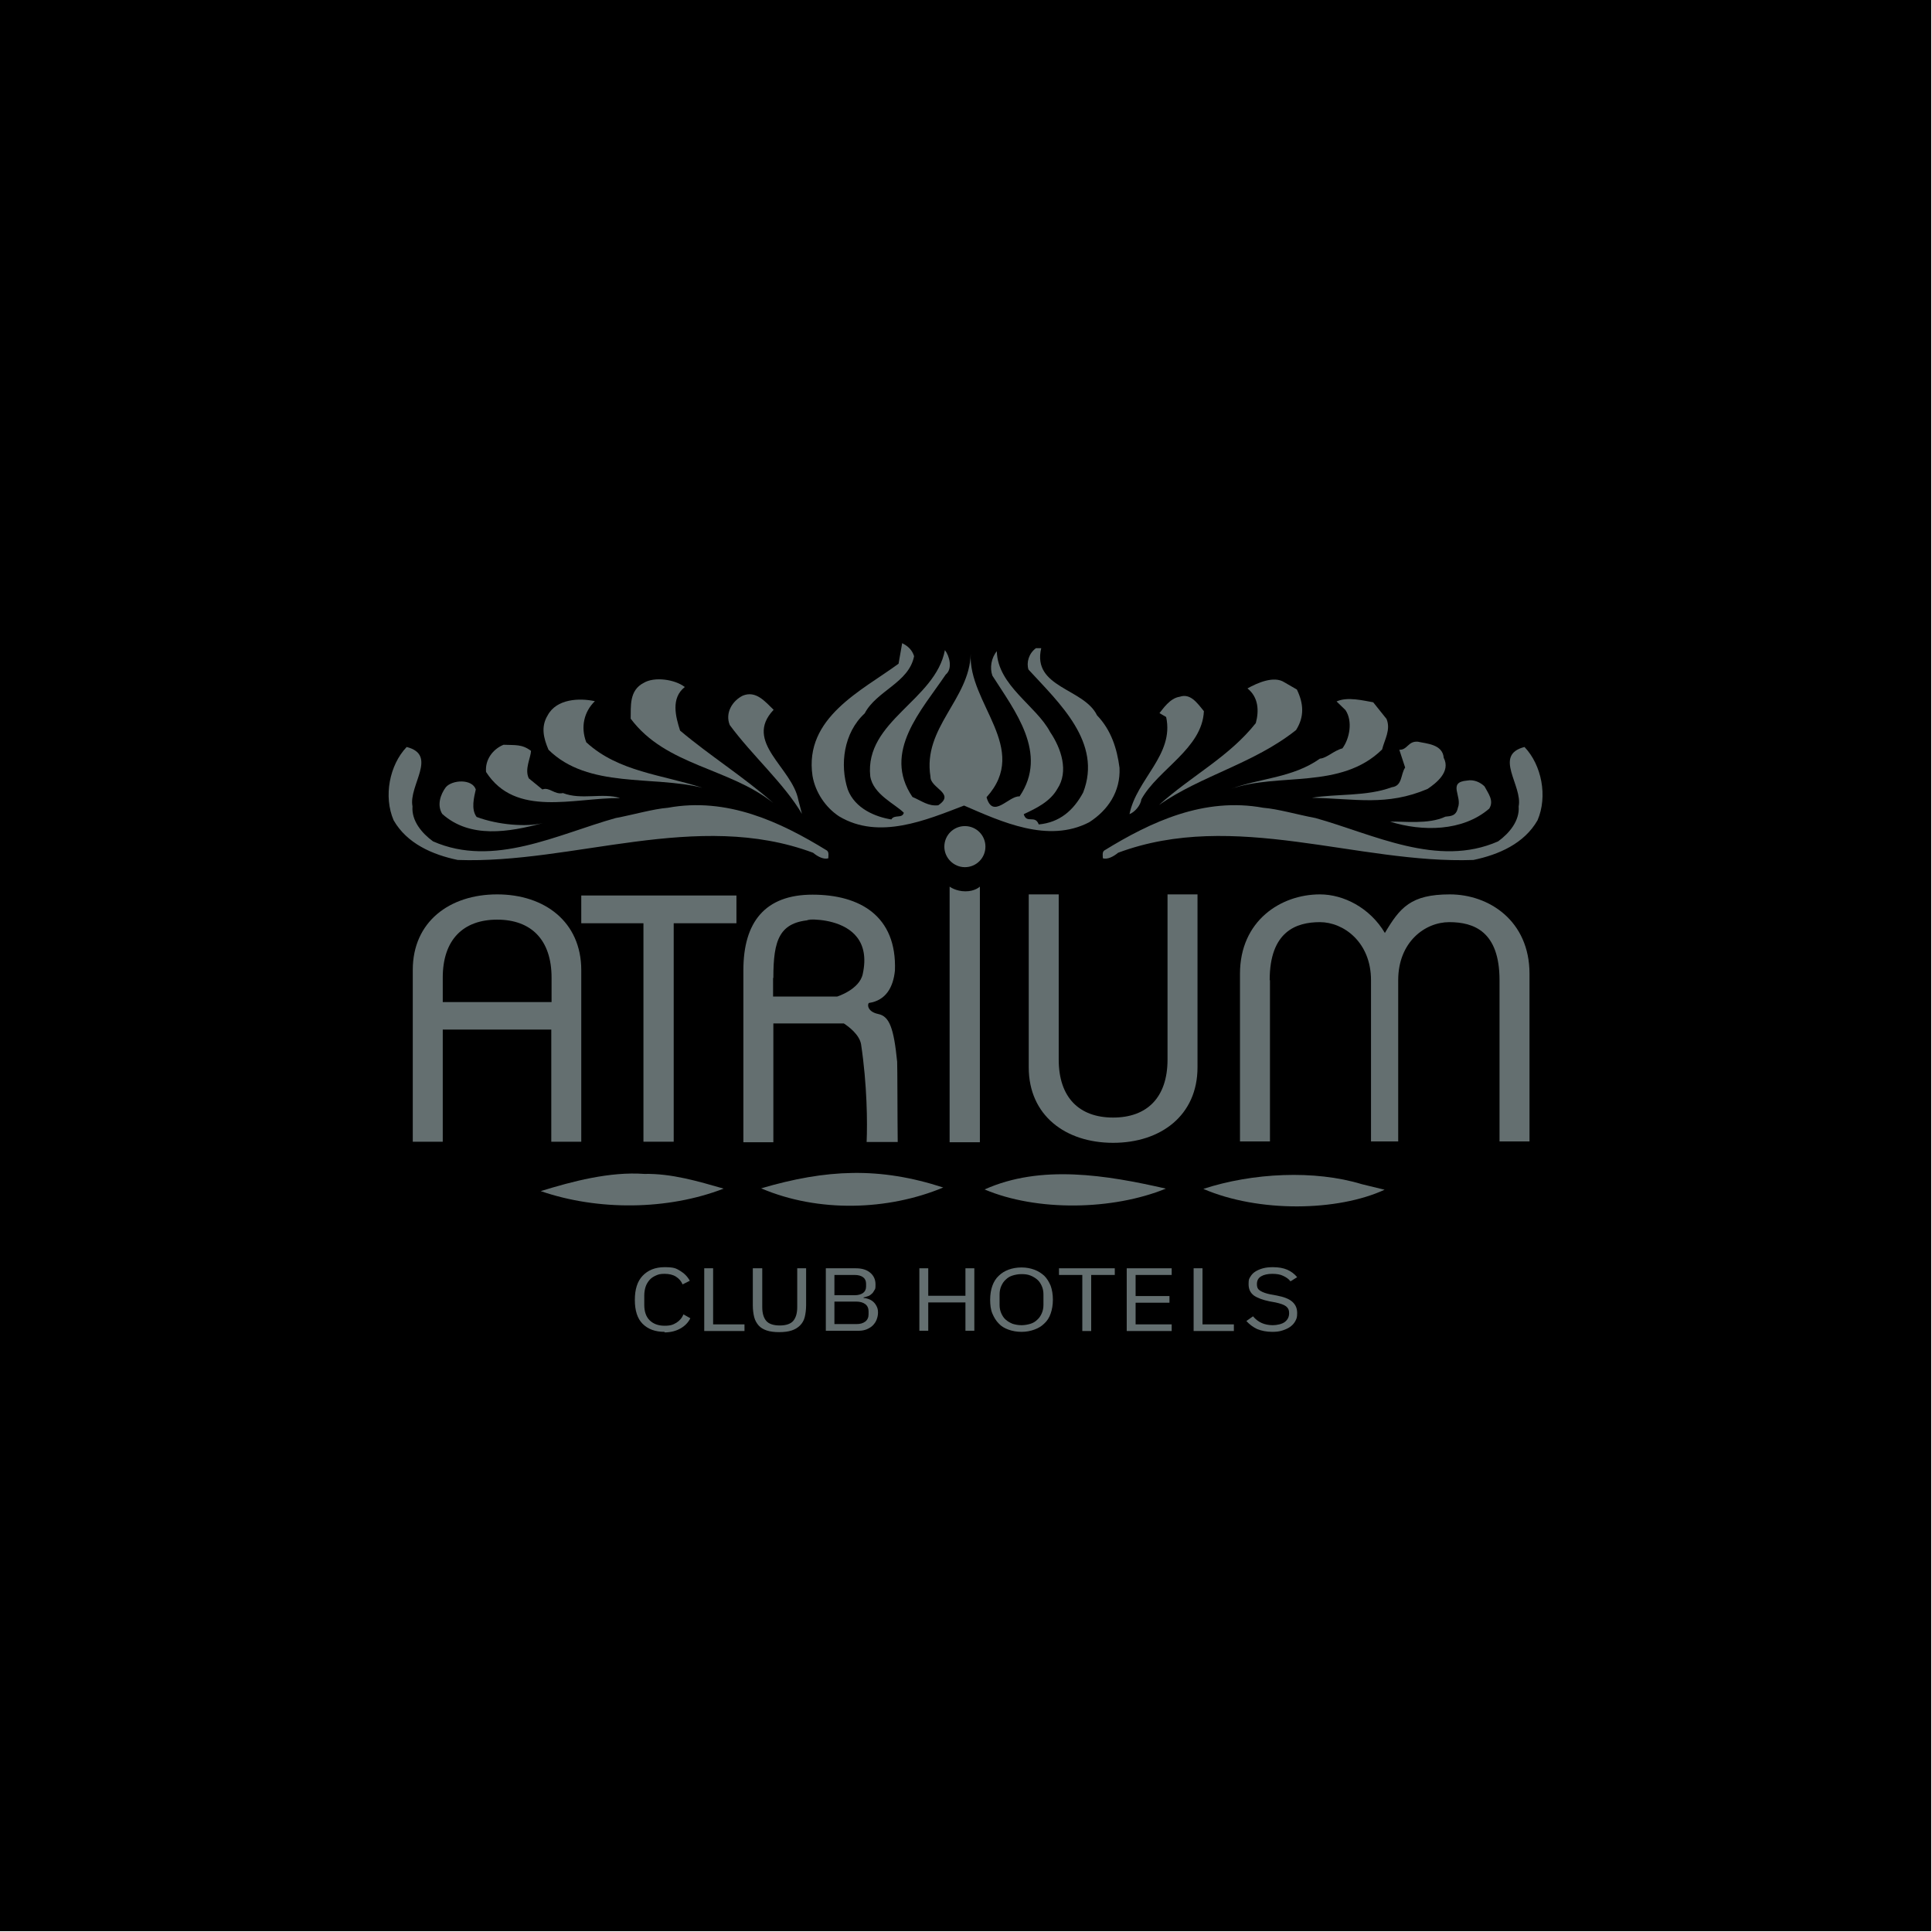 <?xml version="1.0" encoding="UTF-8"?>
<svg id="Ebene_1" xmlns="http://www.w3.org/2000/svg" version="1.1" viewBox="0 0 696 696">
  <!-- Generator: Adobe Illustrator 29.6.1, SVG Export Plug-In . SVG Version: 2.1.1 Build 9)  -->
  <defs>
    <style>
      .st0 {
        fill: none;
      }

      .st1 {
        fill: #16bae7;
      }

      .st2 {
        fill: #646f70;
      }
    </style>
  </defs>
  <rect y="0" width="695.7" height="695.7"/>
  <path class="st2" d="M329.3,236.4c-1.9,9.6-13.5,12.4-17.8,20.6-7.6,7-9,18.5-6.1,27.4,2.6,6.9,10,9.9,15.7,10.8,1.1-1.9,3.9-.2,4.5-2.4-3-3.1-11.1-6.6-12.1-13.2-2-19.9,23.5-27.3,26.9-45.4,1.6,2,2.9,6.7.3,8.8-8.6,12.8-23,27.9-12,44.1,3.5,1.5,5.7,3.4,9.3,3,6.4-4.3-2.9-6.1-2.8-10.3-2.9-17.7,14.1-27.8,14.5-44.3-1,17.9,21.6,34.1,5.7,51.7,2.3,8.1,8-.6,11.9-.3,10.5-15.5-1.8-30.9-9.8-43.5-1-2.8-.4-6.4,1.6-8.8.3,12.4,14.2,19.6,19.2,29.1,4,5.9,6.8,14.2,2.6,20.5-2.6,4.6-7.6,7-12.1,9.1,1,3.6,4.1.1,5.4,3.7,7.5-.7,12.5-5,16-11.5,7-18-8.6-32.2-19.7-44.3-.8-2.5.1-5.8,2.7-7.7h1.9c-3.4,14.3,15.4,14.4,20.1,24.2,5.1,5.3,7.2,12,8.1,18.9.4,8.6-4.2,15.3-10.9,19.6-14.8,7.7-31.7-.2-45.1-6-13.6,5.2-30.6,12.5-45,3.9-4.9-3.2-8.6-8.7-9.6-14.6-3.1-21,17.8-30.7,31-40.4l1.3-7.4c2.2,1.1,3.6,2.5,4.3,4.7Z"/>
  <path class="st2" d="M467.2,248.4c2.4,5,2.8,9.7-.3,14.6-15.2,12.1-34,16.3-49.4,27,12.1-10.8,25.2-17.3,34.9-29.5,1.2-4.4,1-9.3-3-12.5,3.4-1.9,9.5-4.7,13.3-2.2l4.5,2.6Z"/>
  <path class="st2" d="M246.7,247.5c-5.1,4-3.3,10.7-1.7,15.7,10.8,9.1,23.1,16.8,33.6,26.1-16-12.8-38.6-13.3-51.4-30.4.1-4.4-.6-10.2,4.7-12.9,3.8-2.3,11.2-1.3,14.8,1.5Z"/>
  <path class="st2" d="M499.5,259c1.6,3.9-.7,7.4-1.6,11-14.9,14.6-37.4,8.2-54.4,14.2,10.3-3.9,22.1-3.9,32-10.9,2.5-.2,5-2.9,8.1-3.7,2.6-3.5,3.8-9.8,1.1-13.8l-3.2-3.1c3.9-1.8,9.7-.3,13.2.3l4.8,6Z"/>
  <path class="st2" d="M433.7,256.2c-.6,13.5-16.5,20.9-22.5,31.7-.3,2.2-2.3,4.6-4.3,5.4,2.5-12.6,16.2-21.4,13.2-35l-2.4-1.4c1.1-1.3,3.7-5.4,7.3-5.9,3.8-1.3,6.2,2.1,8.7,5.2Z"/>
  <path class="st2" d="M278.7,255.7c-11,11.6,6.7,20.8,8.9,32.5l1.3,5c-6.4-10.9-18-21.1-26-32-1.8-4.4,1-8.8,4.7-10.6,4.7-1.9,7.9,2,11.1,5.1Z"/>
  <path class="st2" d="M214.3,252.6c-3.9,3.8-5.2,9.3-3.1,14.8,11.6,10.7,27.6,11.7,41.8,16.4-17.8-4.5-41.1.4-55.4-13.7-1.8-4.2-2.8-8.3-.3-12.4,3.2-6,11.5-6.3,17-5.1Z"/>
  <path class="st2" d="M520.1,273c2.6,5-2.7,9.1-5.8,11.2-14.8,6.3-26,3.5-41.7,3.2,8.8-1.5,19.6-.4,28.8-3.8,3.9-.5,3.1-4.6,4.8-7.1l-2.1-6.4c3,.1,3.1-3.2,6.7-2.9,3.1.7,8.9.9,9.3,5.8Z"/>
  <path class="st2" d="M191.3,270.5c-.1,2.5-2.4,6.6-.8,9.9l4.9,4c2.5-1,4.4,2,7.4,1.3,6.6,2.6,14.3-.2,20.6,1.8-16.8-.1-37.7,7.1-48.3-9.4-.4-4.4,2.4-8.2,6.3-9.8,4.1.2,6.6-.3,9.9,2.2Z"/>
  <path class="st2" d="M148.6,290.5c-.4,5.2,3.4,9.7,7.4,12.6,21.8,9.6,45-2.6,65.8-8.4,6.4-1.2,13.6-3.3,18.8-3.7,21.3-3.9,40.4,5,57.3,15.4.8.6.5,1.9.5,2.8-1.7.5-3.8-.6-5.5-2-41.8-15.6-86.4,4.1-128,2.6-9.1-1.9-18.3-5.9-23.1-14.3-3.7-8.6-1.5-19.9,4.7-26.4,11.4,2.9.6,13.9,2.1,21.4Z"/>
  <path class="st2" d="M547.1,290.5c.4,5.2-3.4,9.7-7.4,12.6-21.8,9.6-45-2.6-65.8-8.4-6.4-1.2-13.6-3.3-18.8-3.7-21.3-3.9-40.4,5-57.3,15.4-.8.6-.5,1.9-.5,2.8,1.7.5,3.8-.6,5.5-2,41.8-15.6,86.4,4.1,128,2.6,9.1-1.9,18.3-5.9,23.1-14.3,3.7-8.6,1.5-19.9-4.7-26.4-11.4,2.9-.6,13.9-2.1,21.4Z"/>
  <path class="st2" d="M534.8,283.3c1.3,2.5,3.5,5.1,1.7,8-9.6,8.3-24.2,8.3-35.7,4.7,4.7-.2,13.8,1.1,19.9-1.8,1.9-.2,3.9-.2,4.5-3.2,1.7-4.1-3.9-9.2,3.3-9.8,2.5-.5,4.9.7,6.3,2.1Z"/>
  <path class="st2" d="M171.4,284.4c-.6,2.7-1.8,7.1.3,9.9,7.7,2.9,18.1,3.7,23.9,2.2-12.2,3.3-26.3,5.7-36.3-3.3-1.9-3.1-.7-6.9,1.3-9.6,2.3-2.7,9.5-3.1,10.8.8Z"/>
  <path class="st2" d="M490.6,426.6l8.2,2c-16.9,7.8-45.3,8.3-65.3-.3,17.7-5.8,40.1-6.9,57.1-1.7Z"/>
  <path class="st2" d="M420,428.2c-19.1,7.8-46.4,8.3-65.3.3,20.2-9.1,43.9-5.2,65.3-.3Z"/>
  <path class="st2" d="M339.8,427.8c-19.9,8.3-45,9.1-65.6.3,23.5-6.9,42.6-7.8,65.6-.3Z"/>
  <path class="st2" d="M260.7,428.2c-20.2,7.8-45.3,8-65.9.9,11.3-3.5,24.9-7.1,37.3-6.2,9.9-.2,19.5,2.7,28.6,5.3Z"/>
  <g>
    <path class="st0" d="M198.7,411.2v-40.4h-39.1v40.4"/>
    <path class="st0" d="M198.6,352.1c0-13.7-7.4-20.9-19.6-20.9s-19.6,7.2-19.6,20.9v8.8h39.1v-8.8h.1Z"/>
    <path class="st2" d="M179.1,322.2c-17.2,0-30.4,9.9-30.4,27.2v61.9h10.8v-40.4h39.1v40.4h10.8v-61.8c0-17.4-13.2-27.3-30.3-27.3ZM198.6,361h-39.1v-8.8c0-13.7,7.4-20.9,19.6-20.9s19.6,7.2,19.6,20.9v8.8h-.1Z"/>
  </g>
  <polygon class="st2" points="265.3 332.6 265.3 322.6 209.4 322.6 209.4 332.6 231.8 332.6 231.8 411.3 242.7 411.3 242.7 332.6 265.3 332.6"/>
  <g>
    <path class="st0" d="M493.9,411.2v-58.1c0-13.7-9.6-20.9-18.4-20.9s-18.1,3.3-18.1,20.9v58.1"/>
    <path class="st0" d="M540.1,411.2v-58.1c0-17.6-9.6-20.9-18.1-20.9s-18.4,7.2-18.4,20.9v58.1"/>
    <path class="st2" d="M457.4,353.1c0-17.6,9.6-20.9,18.1-20.9s18.4,7.2,18.4,20.9v58.1h9.8v-58.1c0-13.7,9.6-20.9,18.4-20.9s18.1,3.3,18.1,20.9v58.1h10.8v-60.4c0-19.1-14.6-28.6-28.7-28.6s-18,4.8-23.4,13.9c-5.4-9.1-14.9-13.9-23.4-13.9-14.1,0-28.8,9.5-28.8,28.6v60.4h10.8v-58.1h0Z"/>
  </g>
  <path class="st2" d="M420.6,381.7c0,13.7-7.4,20.9-19.6,20.9s-19.6-7.2-19.6-20.9v-59.5h-10.8v62.3c0,17.3,13.2,27.2,30.4,27.2s30.4-9.9,30.4-27.2v-62.3h-10.8v59.5Z"/>
  <g>
    <path class="st2" d="M353,319.4s-1.7,1.7-5.2,1.7-5.7-1.7-5.7-1.7v92.1h10.9v-92.1Z"/>
    <path class="st2" d="M347.6,312.4c4.1,0,7.4-3.3,7.4-7.4s-3.3-7.4-7.4-7.4-7.4,3.3-7.4,7.4,3.4,7.4,7.4,7.4Z"/>
  </g>
  <g>
    <path class="st0" d="M310.8,350.9c4.7-24.3-28.1-19-18.2-19.5-12,.6-14,7.2-14,20.9v6.6h25.3c0-.1,6.1-3.7,6.9-8Z"/>
    <path class="st0" d="M312.1,411.4c.3-6.8.2-20.6-2-35.2-.5-3.5-4.5-6.4-6.2-7.5h-25.4v42.8"/>
    <path class="st1" d="M311.6,358l-8.3,5.6c.9-.1,6.4-2.3,7.1-2.5.6.2,1.2.3,1.8.4-.7-1.1-1-2.3-.6-3.5Z"/>
    <path class="st2" d="M278.6,411.1v-42.4h25.4c1.7,1.1,5.6,4,6.2,7.5,2.2,14.6,2.3,28.4,2,35.2h11.2c-.1-7.4-.1-27.6-.2-28.9-1.2-12.1-2.8-16.4-6.8-17.2-4.3-.9-3.9-3.9-3.3-4,6-.9,8.7-5.6,9.3-11.7.7-19.6-12.6-27.3-29.7-27.3s-24.9,9.9-24.9,27.2v62h10.8v-.4ZM278.6,352.3c0-13.7,2.1-20.3,14-20.9-9.9.5,23.5-4.7,18.2,19.5-1.2,5.6-9.2,8.1-9.2,8.1h-23.1v-6.7h.1Z"/>
  </g>
  <g>
    <path class="st2" d="M239.4,479.8c-3.4,0-6-1-7.9-2.9-1.9-1.9-2.8-4.8-2.8-8.6s.9-6.7,2.8-8.7c1.9-2,4.5-3.1,7.9-3.1s4.1.4,5.6,1.3,2.7,2.1,3.5,3.6l-2.6,1.3c-.5-1.2-1.3-2.1-2.4-2.8-1.1-.7-2.5-1-4.1-1s-2.2.2-3.1.6c-.9.4-1.7.9-2.3,1.6-.6.7-1.1,1.5-1.4,2.4-.3.9-.5,2-.5,3.2v3.4c0,2.3.6,4.2,1.9,5.5,1.3,1.3,3.1,2,5.4,2s3.1-.4,4.3-1.1c1.1-.7,2-1.7,2.5-3l2.5,1.4c-.8,1.6-2,2.8-3.6,3.7-1.6.9-3.5,1.4-5.7,1.4Z"/>
    <path class="st2" d="M253.7,479.4v-22.5h3.2v20.2h11.3v2.4h-14.5Z"/>
    <path class="st2" d="M274.6,456.9v14c0,2.2.5,3.8,1.4,4.9.9,1.1,2.6,1.7,4.9,1.7s4-.6,4.9-1.7c.9-1.1,1.4-2.7,1.4-4.9v-14h3.2v13.3c0,1.6-.2,3.1-.5,4.3-.3,1.2-.9,2.2-1.7,3-.8.8-1.8,1.4-3,1.8-1.2.4-2.7.6-4.5.6s-3.3-.2-4.5-.6c-1.2-.4-2.2-1-2.9-1.8-.7-.8-1.3-1.8-1.6-3-.3-1.2-.5-2.6-.5-4.3v-13.3h3.2Z"/>
    <path class="st2" d="M297.4,456.9h10.9c2.2,0,3.9.5,5.2,1.6,1.3,1.1,1.9,2.5,1.9,4.2s-.1,1.6-.4,2.1-.6,1.1-1.1,1.4c-.4.4-.9.7-1.4.8-.5.2-1,.3-1.4.4v.2c.5,0,1,.1,1.6.3.6.2,1.2.5,1.7.9.5.4,1,1,1.3,1.6.4.7.6,1.4.6,2.4s-.2,1.8-.5,2.6c-.3.8-.8,1.5-1.4,2.1-.6.6-1.3,1-2.2,1.4-.8.3-1.7.5-2.7.5h-12v-22.5ZM300.6,466.6h7.3c1.3,0,2.3-.3,3-.8.7-.5,1.1-1.3,1.1-2.3v-1.1c0-1-.4-1.8-1.1-2.3-.7-.5-1.7-.8-3-.8h-7.3v7.4ZM300.6,477h7.9c1.4,0,2.4-.3,3.2-.9.8-.6,1.2-1.5,1.2-2.6v-1.1c0-1.1-.4-2-1.2-2.6-.8-.6-1.9-.9-3.2-.9h-7.9v8.1Z"/>
    <path class="st2" d="M347.8,469.2h-13.4v10.2h-3.2v-22.5h3.2v9.9h13.4v-9.9h3.2v22.5h-3.2v-10.2Z"/>
    <path class="st2" d="M368,479.8c-1.7,0-3.3-.3-4.7-.8-1.4-.5-2.6-1.2-3.5-2.2-1-1-1.7-2.2-2.3-3.6s-.8-3.1-.8-5,.3-3.6.8-5c.5-1.4,1.3-2.7,2.3-3.6,1-1,2.2-1.7,3.5-2.2,1.4-.5,2.9-.8,4.7-.8s3.2.3,4.6.8c1.4.5,2.6,1.3,3.6,2.2,1,1,1.7,2.2,2.3,3.6.5,1.4.8,3.1.8,5s-.3,3.6-.8,5c-.5,1.5-1.3,2.7-2.3,3.6-1,1-2.2,1.7-3.6,2.2-1.4.5-2.9.8-4.6.8ZM368,477.4c1.1,0,2.2-.2,3.2-.5s1.8-.8,2.5-1.5c.7-.6,1.2-1.4,1.6-2.3s.6-1.9.6-3v-3.8c0-1.1-.2-2.1-.6-3s-.9-1.7-1.6-2.3c-.7-.6-1.5-1.1-2.5-1.5s-2-.5-3.2-.5-2.2.2-3.2.5c-1,.3-1.8.8-2.5,1.5-.7.6-1.2,1.4-1.6,2.3-.4.9-.6,1.9-.6,3v3.8c0,1.1.2,2.1.6,3,.4.9.9,1.7,1.6,2.3.7.6,1.5,1.1,2.5,1.5,1,.3,2,.5,3.2.5Z"/>
    <path class="st2" d="M393.1,459.3v20.2h-3.2v-20.2h-8.4v-2.4h20.1v2.4h-8.4Z"/>
    <path class="st2" d="M405.9,479.4v-22.5h16.2v2.4h-13v7.6h12.2v2.4h-12.2v7.8h13v2.4h-16.2Z"/>
    <path class="st2" d="M430,479.4v-22.5h3.2v20.2h11.3v2.4h-14.5Z"/>
    <path class="st2" d="M458.4,479.8c-2.2,0-4-.4-5.5-1-1.5-.7-2.8-1.7-3.9-2.9l2.4-1.7c.9,1.1,2,1.9,3.1,2.4,1.1.5,2.5.8,4,.8s3.4-.4,4.4-1.2c1-.8,1.5-1.8,1.5-3.1s-.4-1.9-1.1-2.5c-.8-.6-2-1-3.8-1.4l-2.2-.4c-2.4-.5-4.3-1.2-5.6-2.1-1.3-1-1.9-2.3-1.9-4.1s.2-1.9.6-2.6,1-1.4,1.8-1.9,1.7-.9,2.8-1.2c1.1-.3,2.3-.4,3.6-.4,2,0,3.7.3,5.1.9,1.4.6,2.6,1.5,3.6,2.7l-2.4,1.5c-.7-.9-1.6-1.5-2.7-2-1-.5-2.3-.7-3.9-.7s-3,.3-4,.9c-1,.6-1.5,1.5-1.5,2.8s.4,1.9,1.2,2.4c.8.5,2.1,1,3.7,1.3l2.2.4c2.6.5,4.5,1.2,5.7,2.3s1.7,2.4,1.7,4-.2,2-.6,2.8-1,1.5-1.8,2.1c-.8.6-1.7,1-2.9,1.4s-2.4.5-3.8.5Z"/>
  </g>
</svg>